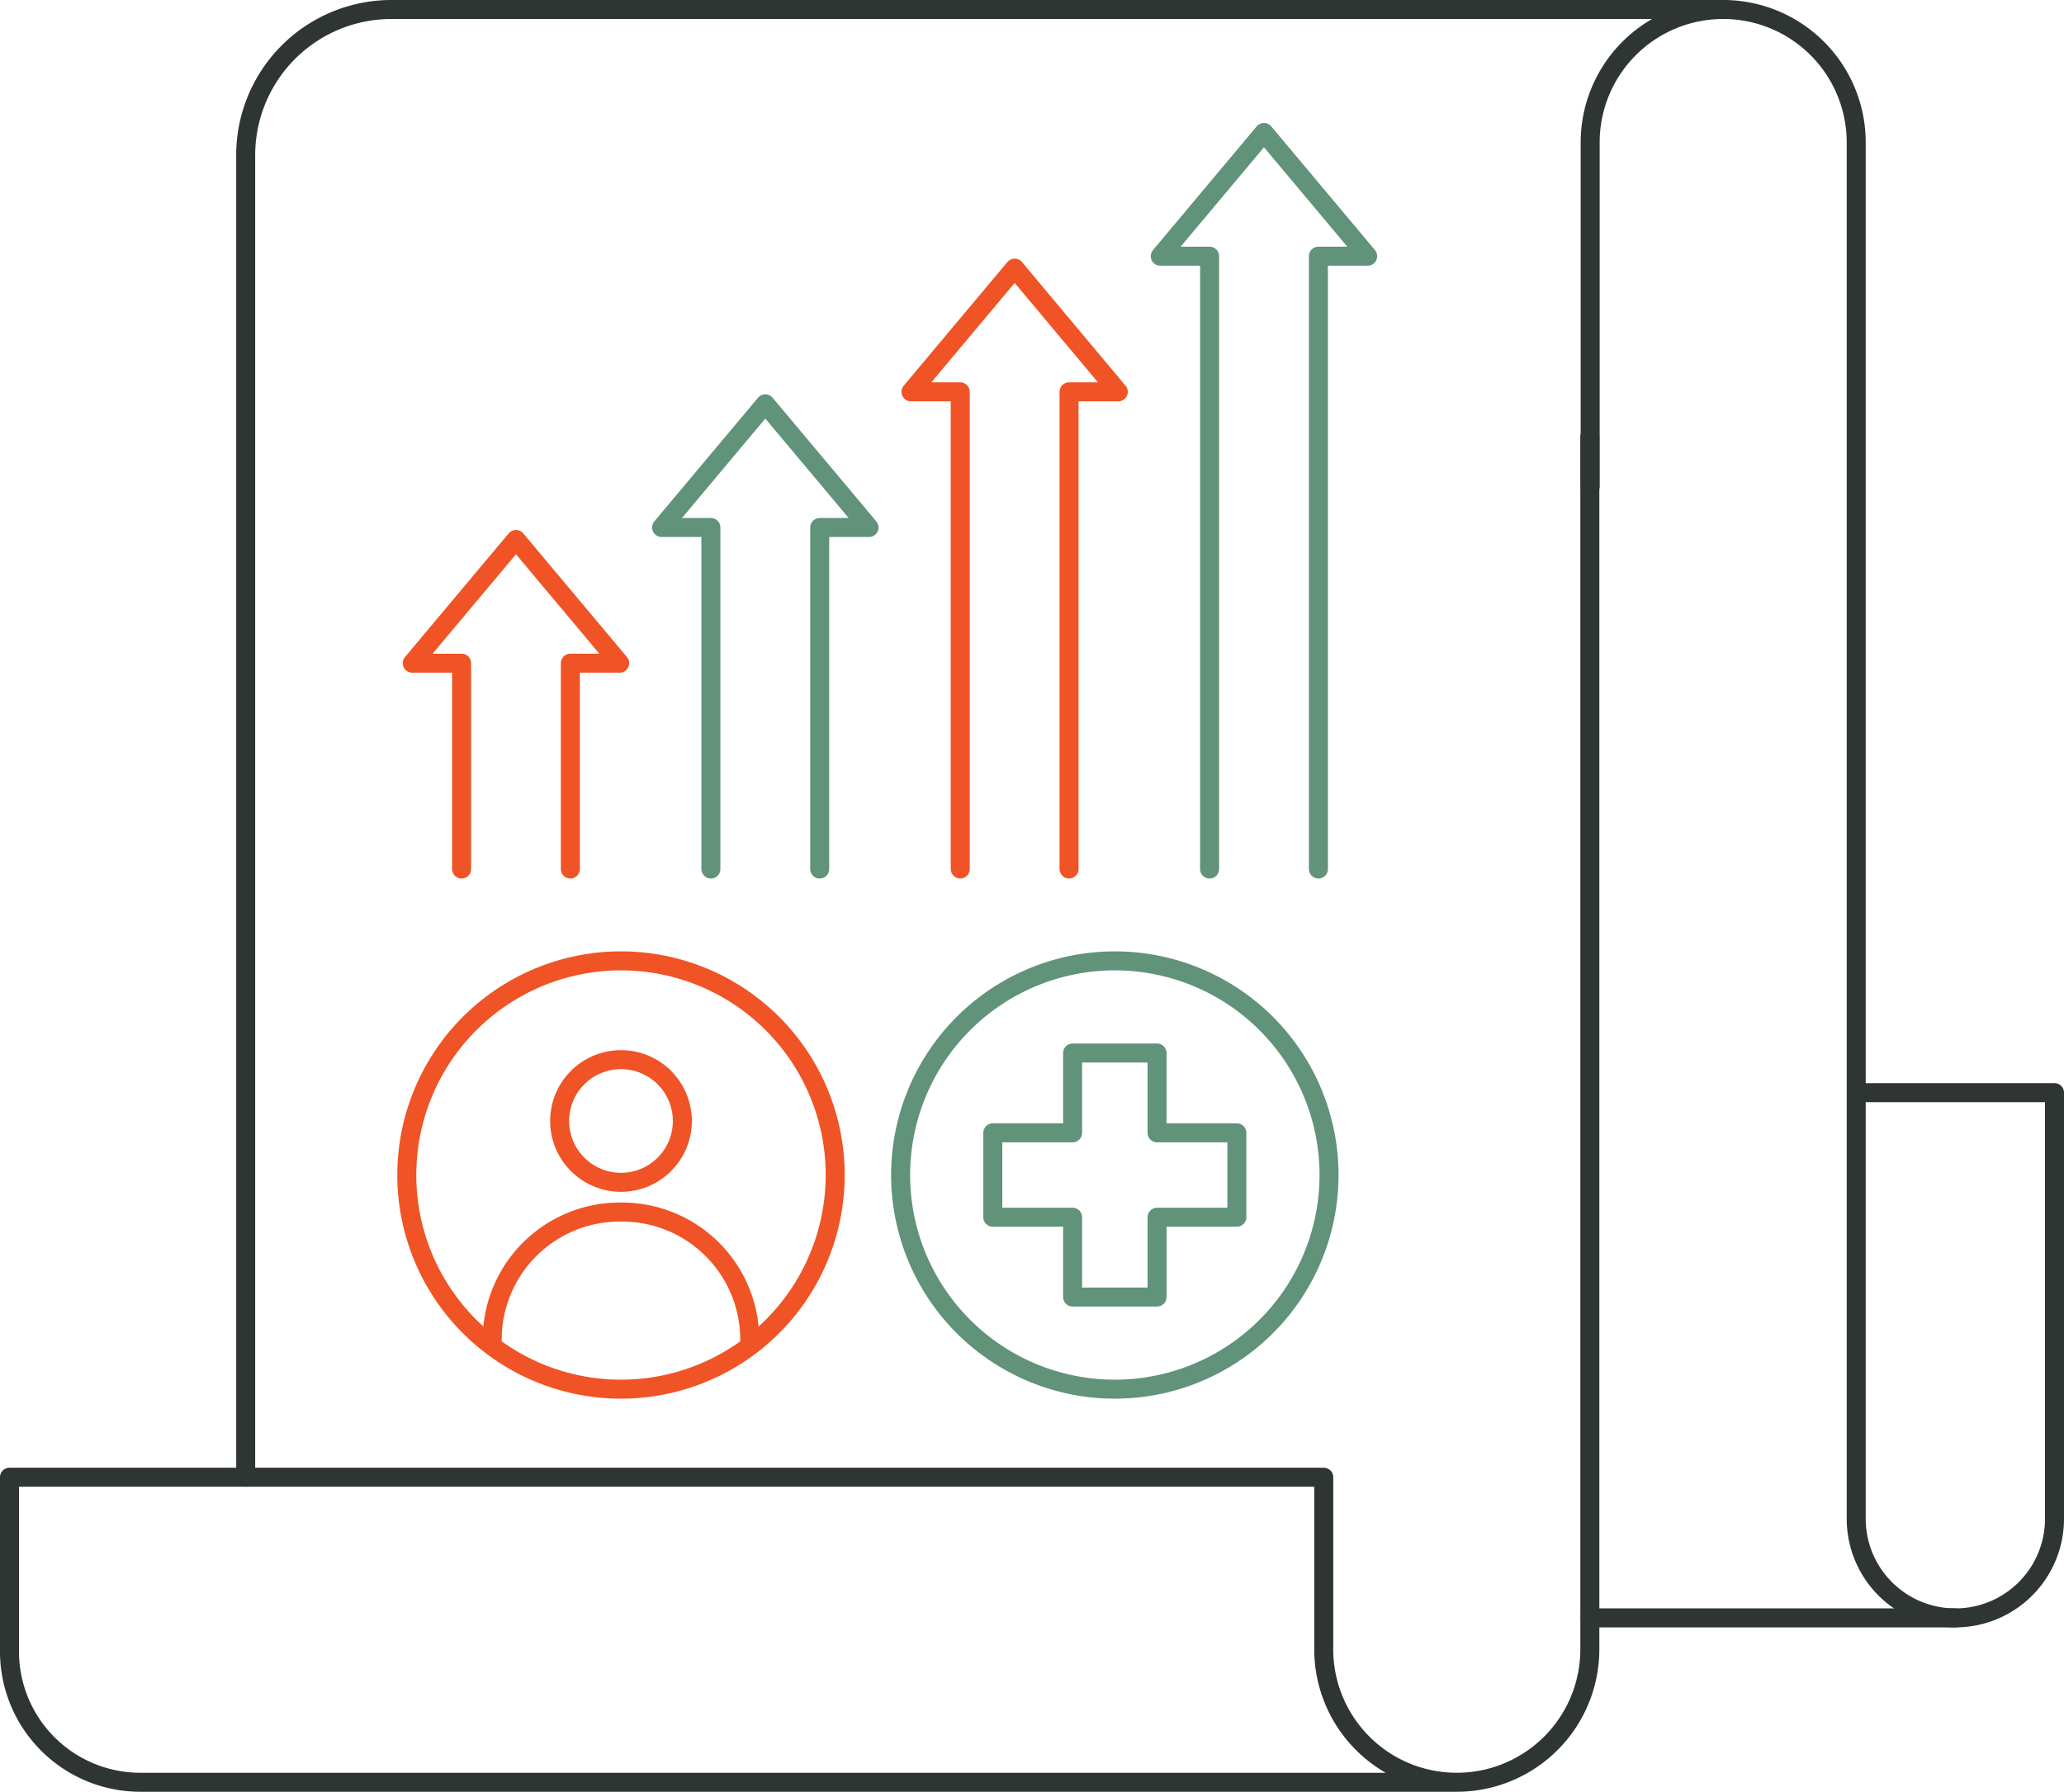 <svg xmlns="http://www.w3.org/2000/svg" width="325.922" height="282.993" viewBox="0 0 325.922 282.993"><g id="Digital_Health_SEO" data-name="Digital Health SEO" transform="translate(1.499 1.5)"><g id="Group_6395" data-name="Group 6395" transform="translate(0.001 0)"><path id="Path_14696" data-name="Path 14696" d="M44.93,233.315V24.515A23.016,23.016,0,0,1,67.945,1.5H216" transform="translate(-7.634 -1.5)" fill="none" stroke="#2e3532" stroke-linecap="round" stroke-linejoin="round" stroke-width="3"></path><g id="Group_6394" data-name="Group 6394"><path id="Path_14697" data-name="Path 14697" d="M251.049,80.03V271.578a21.006,21.006,0,0,1-21.014,21.005h0a21,21,0,0,1-21.005-21.005V244.407H1.5v27.515a20.66,20.66,0,0,0,20.662,20.662H230.044" transform="translate(-1.5 -12.591)" fill="none" stroke="#2e3532" stroke-linecap="round" stroke-linejoin="round" stroke-width="3"></path><line id="Line_1343" data-name="Line 1343" x2="207.882" transform="translate(62.733)" fill="none" stroke="#2e3532" stroke-linecap="round" stroke-linejoin="round" stroke-width="3"></line><path id="Path_14698" data-name="Path 14698" d="M292.15,76.788V22.505A21,21,0,0,1,313.155,1.5h0a21,21,0,0,1,21.005,21.005V239.876a15.653,15.653,0,0,0,15.655,15.655h0a15.653,15.653,0,0,0,15.655-15.655v-67.3H334.161" transform="translate(-42.549 -1.5)" fill="none" stroke="#2e3532" stroke-linecap="round" stroke-linejoin="round" stroke-width="3"></path><line id="Line_1344" data-name="Line 1344" x1="57.675" transform="translate(249.601 254.032)" fill="none" stroke="#2e3532" stroke-linecap="round" stroke-linejoin="round" stroke-width="3"></line><g id="Group_6392" data-name="Group 6392" transform="translate(62.733 150.258)"><g id="Group_6390" data-name="Group 6390"><path id="Path_14699" data-name="Path 14699" d="M122.034,204.327a9.687,9.687,0,1,1-9.687-9.687A9.687,9.687,0,0,1,122.034,204.327Z" transform="translate(-78.52 -179.036)" fill="none" stroke="#f05325" stroke-linecap="round" stroke-linejoin="round" stroke-width="3"></path><path id="Path_14700" data-name="Path 14700" d="M130.923,242.817a20.143,20.143,0,0,0-20.147-20.147h-.369A20.143,20.143,0,0,0,90.26,242.817" transform="translate(-76.769 -182.995)" fill="none" stroke="#f05325" stroke-linecap="round" stroke-linejoin="round" stroke-width="3"></path><path id="Path_14701" data-name="Path 14701" d="M142.2,210.3a33.823,33.823,0,1,1-33.818-33.827A33.817,33.817,0,0,1,142.2,210.3Z" transform="translate(-74.55 -176.47)" fill="none" stroke="#f05325" stroke-linecap="round" stroke-linejoin="round" stroke-width="3"></path></g><g id="Group_6391" data-name="Group 6391" transform="translate(77.985)"><path id="Path_14702" data-name="Path 14702" d="M233.005,210.3a33.823,33.823,0,1,1-33.818-33.827A33.817,33.817,0,0,1,233.005,210.3Z" transform="translate(-165.36 -176.47)" fill="none" stroke="#61927a" stroke-linecap="round" stroke-linejoin="round" stroke-width="3"></path><path id="Path_14703" data-name="Path 14703" d="M220.843,206.027h-12.6V193.42H194.908v12.607h-12.6v13.328h12.6v12.607h13.337V219.355h12.6Z" transform="translate(-167.754 -178.864)" fill="none" stroke="#61927a" stroke-linecap="round" stroke-linejoin="round" stroke-width="3"></path></g></g><g id="Group_6393" data-name="Group 6393" transform="translate(63.6 19.425)"><path id="Path_14704" data-name="Path 14704" d="M192.224,143.972V68.607H200L183.637,49.07,167.26,68.607h7.78v75.365" transform="translate(-88.511 -27.644)" fill="none" stroke="#f05325" stroke-linecap="round" stroke-linejoin="round" stroke-width="3"></path><path id="Path_14705" data-name="Path 14705" d="M146.374,147.5V93.557h7.789L137.787,74.02,121.41,93.557h7.78V147.5" transform="translate(-82.036 -31.168)" fill="none" stroke="#61927a" stroke-linecap="round" stroke-linejoin="round" stroke-width="3"></path><path id="Path_14706" data-name="Path 14706" d="M100.524,151.02V118.507h7.789L91.937,98.97,75.56,118.507h7.789V151.02" transform="translate(-75.56 -34.691)" fill="none" stroke="#f05325" stroke-linecap="round" stroke-linejoin="round" stroke-width="3"></path><path id="Path_14707" data-name="Path 14707" d="M238.073,140.449V43.657h7.78L229.477,24.12,213.1,43.657h7.789v96.792" transform="translate(-94.985 -24.12)" fill="none" stroke="#61927a" stroke-linecap="round" stroke-linejoin="round" stroke-width="3"></path></g></g></g></g></svg>